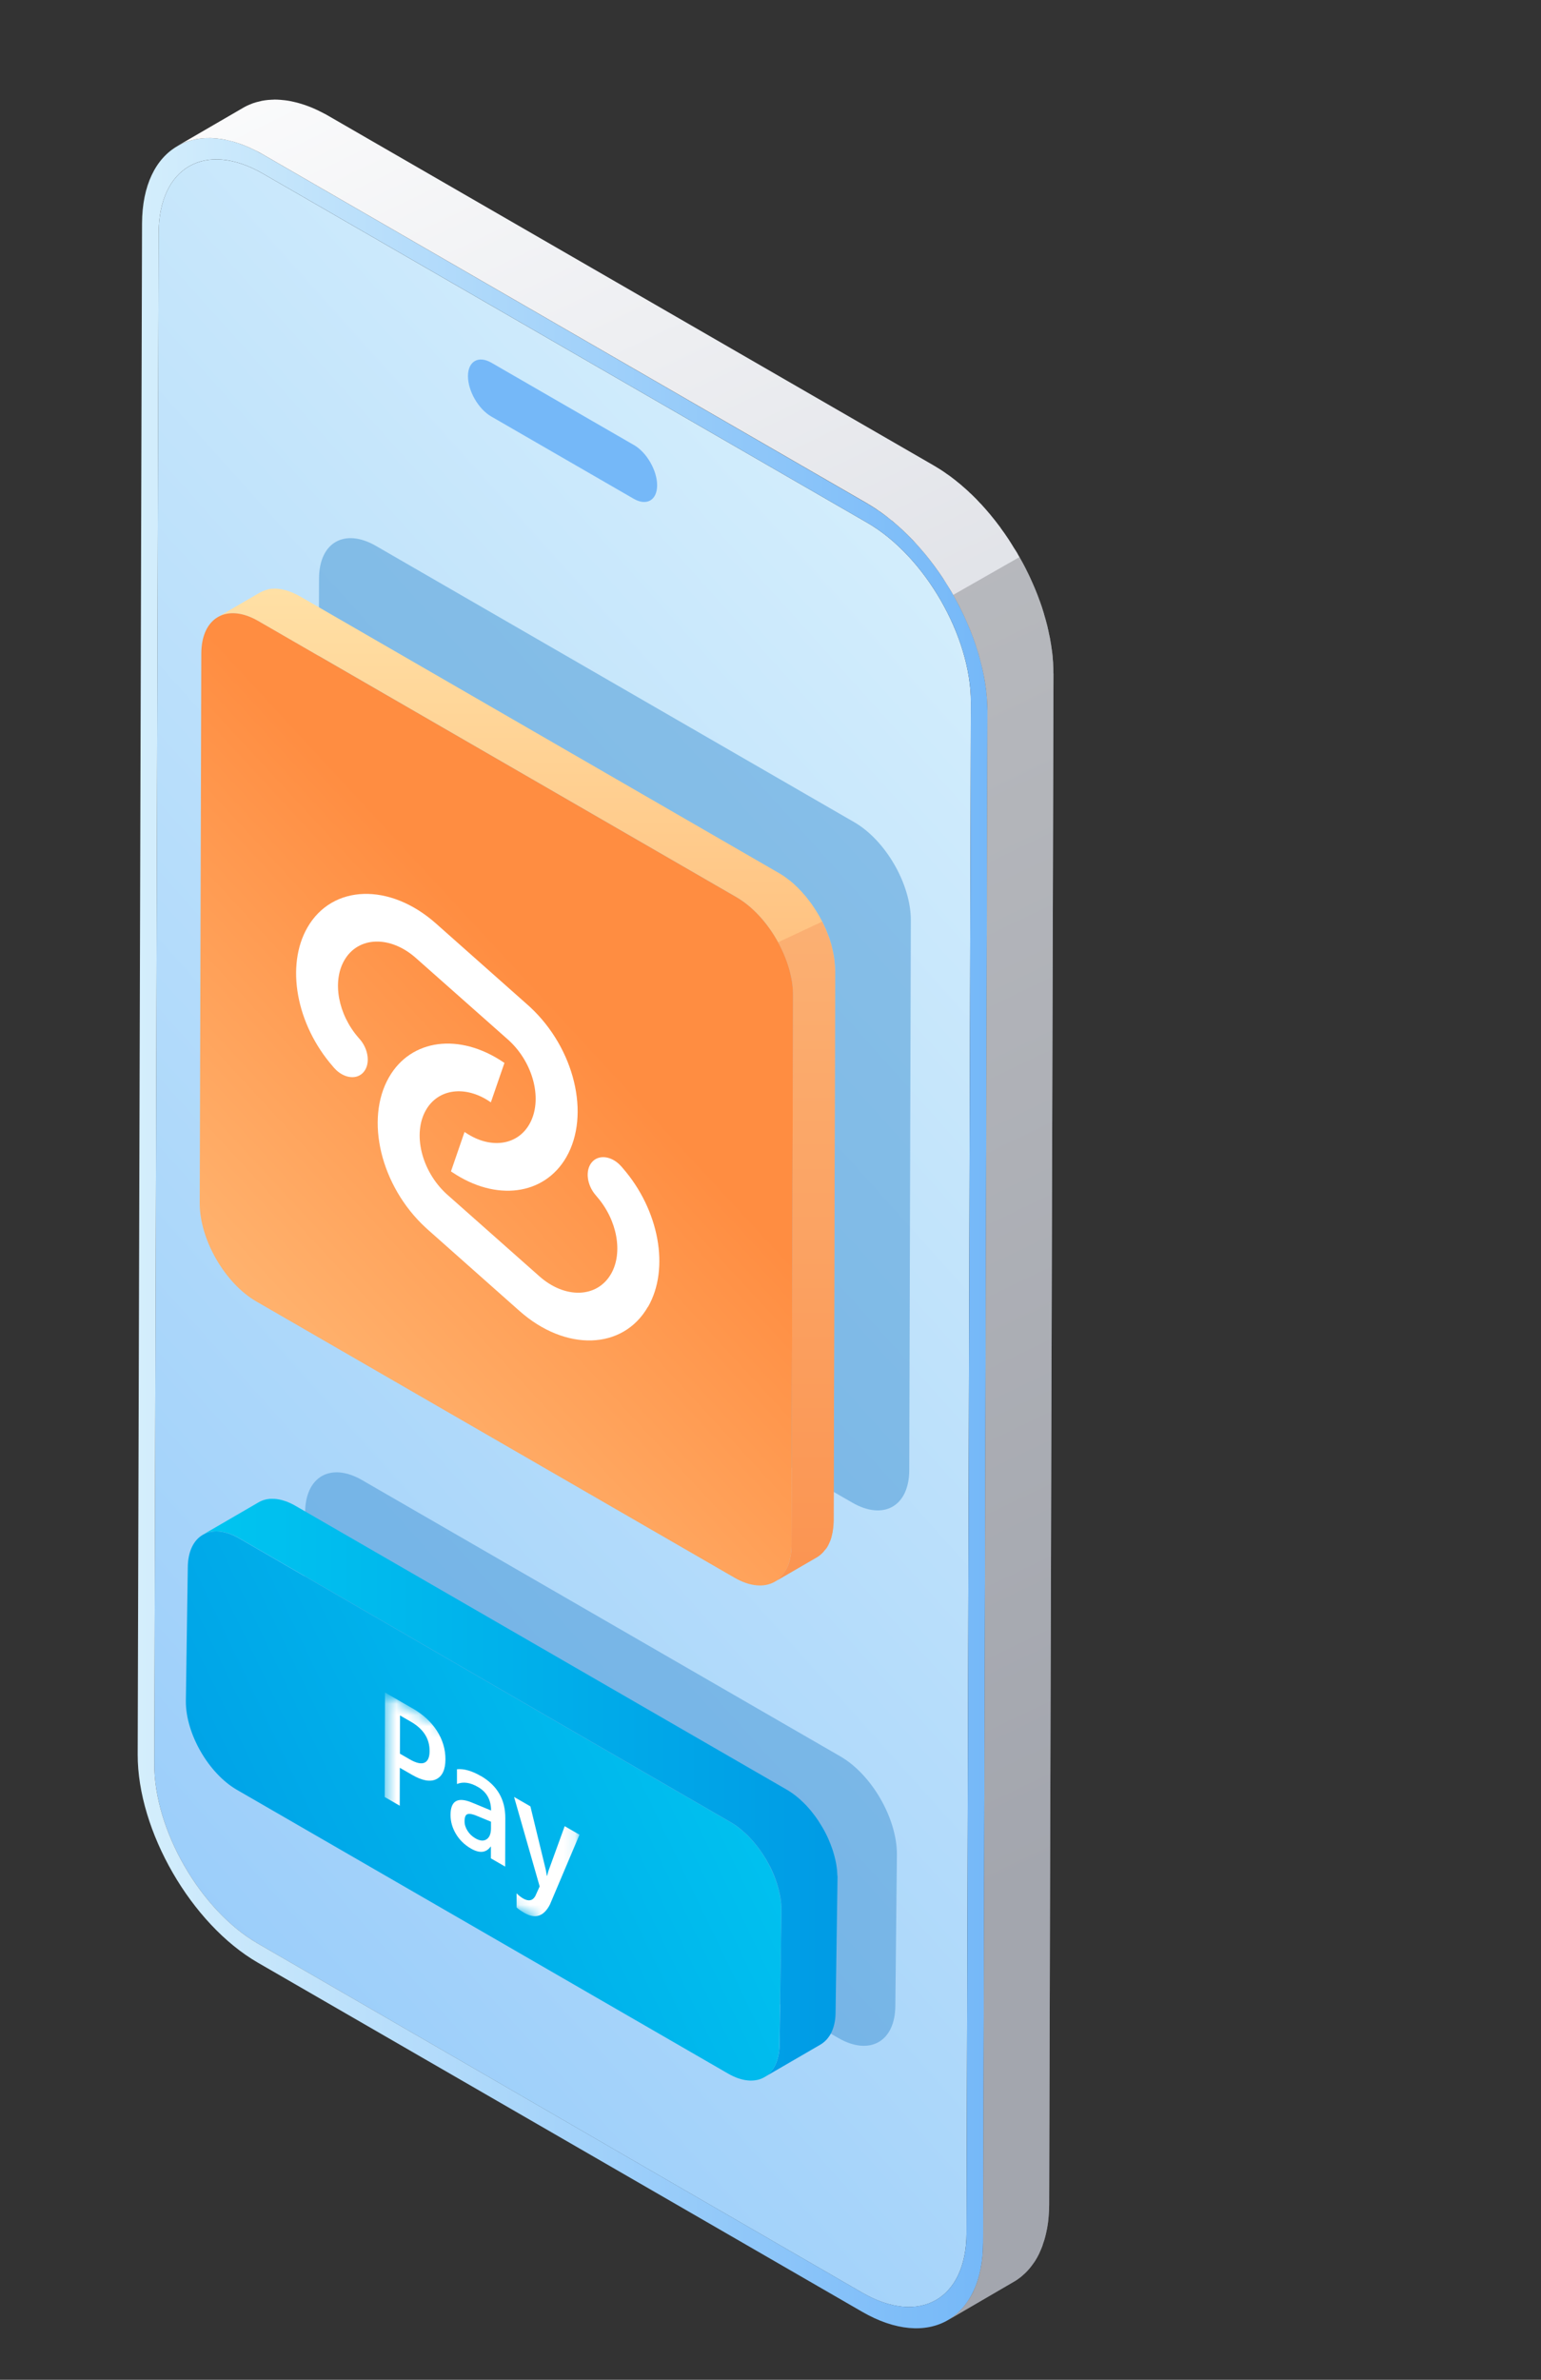 <svg width="138" height="213" viewBox="0 0 138 213" fill="none" xmlns="http://www.w3.org/2000/svg">
<rect x="0" y="0" width="138" height="213" fill="#333333" stroke="none"/>
<g clip-path="url(#clip0_115_16223)">
<path d="M77.665 46.787C82.808 49.755 86.962 56.951 86.945 62.865L86.555 199.874C86.539 205.788 82.355 208.17 77.213 205.203L23.099 173.96C17.953 170.989 13.799 163.792 13.816 157.878L14.206 20.869C14.222 14.956 18.405 12.573 23.552 15.545L77.665 46.787Z" fill="url(#paint0_linear_115_16223)"/>
<path d="M77.67 45.077C83.626 48.514 88.452 56.876 88.431 63.724L88.041 200.733C88.021 207.581 83.165 210.349 77.209 206.912L23.096 175.666C17.136 172.225 12.309 163.867 12.33 157.019L12.72 20.01C12.741 13.163 17.597 10.395 23.556 13.835L77.67 45.077ZM86.556 199.874L86.946 62.865C86.962 56.951 82.808 49.755 77.666 46.787L23.552 15.541C18.406 12.569 14.223 14.951 14.206 20.865L13.816 157.874C13.799 163.788 17.954 170.985 23.1 173.956L77.214 205.198C82.356 208.166 86.539 205.784 86.556 199.87" fill="url(#paint1_linear_115_16223)"/>
<path d="M94.342 60.288L93.956 197.301V197.33C93.947 197.504 93.947 197.678 93.943 197.853C93.935 198.019 93.922 198.189 93.91 198.355C93.91 198.396 93.902 198.438 93.898 198.479C93.898 198.512 93.889 198.55 93.889 198.583C93.881 198.683 93.868 198.778 93.86 198.869C93.831 199.044 93.81 199.218 93.781 199.388C93.769 199.459 93.752 199.521 93.74 199.591C93.732 199.633 93.719 199.674 93.711 199.716C93.698 199.778 93.69 199.849 93.669 199.919C93.628 200.106 93.578 200.289 93.528 200.463C93.516 200.517 93.495 200.563 93.478 200.608C93.466 200.662 93.445 200.712 93.424 200.77C93.395 200.861 93.371 200.953 93.341 201.036C93.279 201.21 93.2 201.38 93.126 201.546C93.113 201.575 93.105 201.6 93.092 201.625C93.092 201.633 93.084 201.637 93.084 201.654C92.96 201.911 92.827 202.156 92.677 202.389C92.669 202.397 92.665 202.401 92.657 202.418C92.636 202.451 92.607 202.48 92.586 202.517C92.453 202.704 92.32 202.895 92.175 203.061C92.121 203.123 92.063 203.185 92.009 203.244C91.876 203.385 91.744 203.518 91.603 203.634C91.549 203.688 91.482 203.737 91.428 203.787C91.225 203.949 91.022 204.094 90.797 204.219L84.892 207.659C85.108 207.535 85.319 207.381 85.514 207.219C85.576 207.178 85.635 207.12 85.689 207.074C85.83 206.95 85.967 206.821 86.095 206.684C86.149 206.622 86.207 206.564 86.261 206.501C86.406 206.327 86.548 206.145 86.672 205.949C86.701 205.916 86.722 205.887 86.743 205.85C86.905 205.605 87.05 205.339 87.183 205.066C87.191 205.036 87.203 205.012 87.212 204.987C87.324 204.733 87.427 204.476 87.519 204.211C87.531 204.157 87.552 204.099 87.569 204.049C87.66 203.762 87.735 203.464 87.801 203.152C87.814 203.102 87.822 203.061 87.83 203.019C87.892 202.7 87.942 202.364 87.975 202.011C87.984 201.978 87.984 201.94 87.988 201.907C88.021 201.53 88.042 201.139 88.042 200.724L88.428 63.72C88.436 63.309 88.415 62.89 88.378 62.466C88.378 62.433 88.37 62.396 88.37 62.363C88.336 61.944 88.287 61.524 88.216 61.097V61.076C88.145 60.649 88.062 60.229 87.963 59.802C87.955 59.761 87.942 59.723 87.934 59.682C87.834 59.271 87.722 58.856 87.606 58.445C87.598 58.416 87.594 58.391 87.577 58.366C87.452 57.934 87.303 57.507 87.149 57.08C87.137 57.05 87.129 57.026 87.116 56.996C86.963 56.577 86.797 56.166 86.614 55.751C86.606 55.731 86.602 55.71 86.585 55.689C86.402 55.262 86.207 54.851 85.996 54.432C85.975 54.398 85.963 54.361 85.942 54.32C85.767 53.983 85.585 53.647 85.398 53.319C85.386 53.299 85.377 53.27 85.357 53.249C85.323 53.178 85.278 53.108 85.236 53.033C85.124 52.838 85.004 52.647 84.888 52.46C84.742 52.224 84.593 51.983 84.439 51.746C84.207 51.398 83.97 51.053 83.717 50.713C83.709 50.701 83.697 50.684 83.688 50.672C83.402 50.286 83.107 49.908 82.808 49.547C82.808 49.547 82.8 49.539 82.796 49.535C82.501 49.178 82.194 48.837 81.887 48.501C81.866 48.472 81.837 48.451 81.817 48.422C81.522 48.115 81.223 47.812 80.916 47.526C80.883 47.493 80.845 47.464 80.812 47.426C80.513 47.148 80.202 46.883 79.895 46.621C79.862 46.592 79.824 46.567 79.783 46.538C79.463 46.273 79.14 46.028 78.812 45.795C78.783 45.783 78.762 45.766 78.741 45.754C78.393 45.501 78.027 45.276 77.666 45.061L23.552 13.831C23.196 13.619 22.83 13.441 22.482 13.279C22.461 13.266 22.44 13.258 22.419 13.246C22.071 13.092 21.727 12.951 21.39 12.839C21.37 12.831 21.34 12.826 21.32 12.818C21 12.706 20.685 12.623 20.369 12.553C20.34 12.544 20.307 12.54 20.278 12.532C19.971 12.461 19.676 12.42 19.382 12.391C19.348 12.391 19.319 12.382 19.282 12.382C19.004 12.353 18.73 12.353 18.456 12.362C18.402 12.37 18.344 12.37 18.29 12.37C18.016 12.391 17.747 12.424 17.485 12.474C17.435 12.482 17.394 12.503 17.344 12.515C17.111 12.565 16.892 12.627 16.672 12.702C16.638 12.714 16.601 12.731 16.568 12.743C16.323 12.843 16.086 12.955 15.862 13.08L21.776 9.647C22 9.515 22.237 9.403 22.482 9.311C22.515 9.299 22.552 9.282 22.581 9.27C22.61 9.261 22.631 9.249 22.652 9.241C22.847 9.17 23.05 9.12 23.254 9.075C23.303 9.066 23.353 9.046 23.399 9.041C23.399 9.033 23.407 9.033 23.407 9.033C23.611 8.992 23.818 8.963 24.038 8.942C24.092 8.934 24.15 8.942 24.204 8.934C24.258 8.925 24.316 8.925 24.37 8.925C24.449 8.917 24.515 8.913 24.594 8.913C24.76 8.913 24.93 8.921 25.096 8.934C25.13 8.934 25.159 8.942 25.196 8.942C25.225 8.942 25.258 8.95 25.296 8.954C25.387 8.963 25.482 8.967 25.582 8.983C25.735 9.004 25.897 9.025 26.059 9.062C26.101 9.071 26.142 9.083 26.192 9.091C26.221 9.1 26.254 9.104 26.283 9.112C26.354 9.124 26.429 9.141 26.499 9.162C26.644 9.195 26.794 9.241 26.947 9.286C27.039 9.315 27.134 9.34 27.234 9.378C27.255 9.386 27.275 9.39 27.304 9.398C27.325 9.407 27.354 9.411 27.383 9.427C27.524 9.477 27.669 9.531 27.815 9.589C27.956 9.643 28.101 9.71 28.242 9.772L28.325 9.813C28.346 9.822 28.375 9.834 28.396 9.842C28.495 9.892 28.582 9.934 28.682 9.984C28.827 10.054 28.977 10.129 29.122 10.208C29.234 10.27 29.354 10.332 29.466 10.403L83.584 41.641C83.618 41.662 83.655 41.682 83.688 41.703C83.842 41.794 83.987 41.886 84.145 41.981C84.298 42.081 84.452 42.176 84.597 42.28C84.618 42.292 84.639 42.309 84.659 42.322C84.68 42.334 84.701 42.351 84.722 42.371C84.842 42.45 84.954 42.525 85.066 42.608C85.228 42.728 85.382 42.844 85.543 42.973C85.597 43.015 85.647 43.064 85.705 43.106C85.738 43.135 85.776 43.16 85.817 43.197C85.888 43.251 85.958 43.309 86.021 43.363C86.182 43.496 86.34 43.637 86.502 43.782C86.581 43.853 86.656 43.923 86.734 43.994L86.838 44.098C86.888 44.139 86.93 44.181 86.979 44.222C87.133 44.368 87.278 44.517 87.432 44.67C87.535 44.774 87.635 44.886 87.73 44.99L87.872 45.131C88.013 45.285 88.15 45.447 88.291 45.6C88.432 45.762 88.569 45.92 88.71 46.09L88.718 46.098C88.718 46.098 88.731 46.111 88.731 46.119C88.863 46.281 88.996 46.438 89.121 46.6C89.287 46.812 89.44 47.02 89.602 47.231V47.239C89.602 47.239 89.623 47.273 89.635 47.289C89.859 47.588 90.075 47.899 90.279 48.206C90.308 48.248 90.328 48.289 90.358 48.327C90.511 48.559 90.652 48.796 90.797 49.032C90.897 49.186 91.001 49.339 91.092 49.493C91.113 49.535 91.134 49.572 91.154 49.613C91.204 49.696 91.254 49.788 91.3 49.871C91.308 49.879 91.308 49.883 91.312 49.891C91.416 50.078 91.524 50.261 91.619 50.443C91.702 50.597 91.781 50.742 91.856 50.896C91.868 50.929 91.889 50.975 91.91 51.008C91.922 51.037 91.939 51.062 91.951 51.091C92.051 51.278 92.138 51.477 92.229 51.663C92.308 51.838 92.391 52.012 92.466 52.187C92.474 52.207 92.487 52.236 92.495 52.257C92.507 52.278 92.516 52.298 92.524 52.319C92.578 52.444 92.636 52.572 92.69 52.705C92.76 52.88 92.831 53.054 92.901 53.228C92.943 53.34 92.984 53.452 93.026 53.564C93.034 53.593 93.047 53.618 93.055 53.647C93.067 53.681 93.084 53.718 93.097 53.751C93.167 53.938 93.229 54.12 93.292 54.303C93.354 54.49 93.412 54.672 93.466 54.863C93.474 54.892 93.478 54.913 93.487 54.934C93.495 54.963 93.499 54.984 93.507 55.013C93.549 55.154 93.591 55.299 93.632 55.44C93.686 55.627 93.736 55.818 93.785 56.013C93.806 56.092 93.819 56.175 93.84 56.258C93.848 56.291 93.852 56.337 93.868 56.37C93.881 56.44 93.898 56.511 93.91 56.581C93.951 56.768 93.993 56.951 94.03 57.142L94.113 57.644C94.113 57.644 94.122 57.656 94.122 57.665V57.685C94.151 57.868 94.176 58.051 94.201 58.229C94.23 58.403 94.242 58.578 94.263 58.752C94.271 58.814 94.271 58.872 94.275 58.935C94.275 58.968 94.284 59.005 94.284 59.038C94.292 59.117 94.296 59.2 94.304 59.275L94.325 59.798C94.333 59.96 94.333 60.117 94.333 60.279L94.342 60.288Z" fill="url(#paint2_linear_115_16223)"/>
<path opacity="0.5" d="M94.341 60.288L93.956 197.301V197.33C93.947 197.504 93.947 197.678 93.943 197.852C93.935 198.018 93.922 198.189 93.91 198.355C93.91 198.396 93.902 198.438 93.897 198.479C93.897 198.512 93.889 198.55 93.889 198.583C93.881 198.682 93.868 198.778 93.86 198.869C93.831 199.044 93.81 199.218 93.781 199.388C93.769 199.459 93.752 199.521 93.74 199.591C93.731 199.633 93.719 199.674 93.711 199.716C93.698 199.778 93.69 199.849 93.669 199.919C93.628 200.106 93.578 200.289 93.528 200.463C93.516 200.517 93.495 200.563 93.478 200.608C93.466 200.662 93.445 200.712 93.424 200.77C93.395 200.861 93.37 200.953 93.341 201.036C93.279 201.21 93.2 201.38 93.126 201.546C93.113 201.575 93.105 201.6 93.092 201.625C93.092 201.633 93.084 201.637 93.084 201.654C92.96 201.911 92.827 202.156 92.677 202.389C92.669 202.397 92.665 202.401 92.656 202.418C92.636 202.451 92.607 202.48 92.586 202.517C92.453 202.704 92.32 202.895 92.175 203.061C92.121 203.123 92.063 203.185 92.009 203.244C91.876 203.385 91.743 203.517 91.602 203.634C91.548 203.688 91.482 203.737 91.428 203.787C91.225 203.949 91.021 204.094 90.797 204.219L84.892 207.659C85.107 207.535 85.319 207.381 85.514 207.219C85.576 207.178 85.635 207.12 85.688 207.074C85.829 206.95 85.966 206.821 86.095 206.684C86.149 206.622 86.207 206.564 86.261 206.501C86.406 206.327 86.547 206.144 86.672 205.949C86.701 205.916 86.722 205.887 86.743 205.85C86.904 205.605 87.05 205.339 87.183 205.065C87.191 205.036 87.203 205.011 87.212 204.987C87.324 204.733 87.427 204.476 87.519 204.21C87.531 204.157 87.552 204.098 87.568 204.049C87.66 203.762 87.734 203.463 87.801 203.152C87.813 203.102 87.822 203.061 87.83 203.019C87.892 202.7 87.942 202.364 87.975 202.011C87.984 201.978 87.984 201.94 87.988 201.907C88.021 201.53 88.042 201.139 88.042 200.724L88.427 63.72C88.436 63.309 88.415 62.89 88.378 62.466C88.378 62.433 88.369 62.396 88.369 62.363C88.336 61.943 88.286 61.524 88.216 61.097V61.076C88.145 60.648 88.062 60.229 87.963 59.802C87.954 59.76 87.942 59.723 87.934 59.682C87.834 59.271 87.722 58.856 87.606 58.445C87.597 58.416 87.593 58.391 87.577 58.366C87.452 57.934 87.303 57.507 87.149 57.079C87.137 57.05 87.129 57.026 87.116 56.996C86.963 56.577 86.796 56.166 86.614 55.751C86.606 55.731 86.602 55.71 86.585 55.689C86.402 55.262 86.207 54.851 85.996 54.432C85.975 54.398 85.962 54.361 85.942 54.32C85.767 53.983 85.585 53.647 85.398 53.319C85.385 53.299 85.377 53.27 85.356 53.249L91.299 49.858C91.299 49.858 91.308 49.871 91.312 49.879C91.416 50.066 91.523 50.248 91.619 50.431C91.702 50.584 91.781 50.73 91.856 50.883C91.868 50.916 91.889 50.962 91.909 50.995C91.922 51.024 91.939 51.049 91.951 51.078C92.051 51.265 92.138 51.464 92.229 51.651C92.308 51.825 92.391 52 92.466 52.174C92.474 52.195 92.486 52.224 92.495 52.245C92.507 52.265 92.515 52.286 92.524 52.307C92.578 52.431 92.636 52.56 92.69 52.693C92.76 52.867 92.831 53.041 92.901 53.216C92.943 53.328 92.984 53.44 93.026 53.552C93.034 53.581 93.047 53.606 93.055 53.635C93.067 53.668 93.084 53.705 93.096 53.739C93.167 53.925 93.229 54.108 93.291 54.291C93.354 54.477 93.412 54.66 93.466 54.851C93.474 54.88 93.478 54.901 93.487 54.921C93.495 54.95 93.499 54.971 93.507 55C93.549 55.141 93.59 55.286 93.632 55.428C93.686 55.614 93.736 55.805 93.785 56C93.806 56.079 93.819 56.162 93.839 56.245C93.848 56.278 93.852 56.324 93.868 56.357C93.881 56.428 93.897 56.498 93.91 56.569C93.951 56.756 93.993 56.938 94.03 57.129L94.113 57.631C94.113 57.631 94.121 57.644 94.121 57.652V57.673C94.151 57.855 94.175 58.038 94.2 58.217C94.229 58.391 94.242 58.565 94.263 58.739C94.271 58.802 94.271 58.86 94.275 58.922C94.275 58.955 94.283 58.993 94.283 59.026C94.292 59.105 94.296 59.188 94.304 59.262L94.325 59.785C94.333 59.947 94.333 60.105 94.333 60.267L94.341 60.288Z" fill="#8C8F93"/>
<path d="M56.761 39.827L44.007 32.465C42.849 31.797 41.911 32.332 41.907 33.66C41.907 34.992 42.837 36.611 43.995 37.279L56.748 44.642C57.906 45.31 58.844 44.774 58.848 43.438C58.848 42.11 57.919 40.491 56.761 39.823" fill="url(#paint3_linear_115_16223)"/>
<g opacity="0.5">
<path d="M76.496 73.587C79.31 75.209 81.576 79.144 81.567 82.368L81.426 131.581C81.418 134.806 79.135 136.113 76.322 134.49L33.492 109.764C30.686 108.145 28.42 104.211 28.429 100.986L28.57 51.773C28.578 48.549 30.861 47.242 33.666 48.86L76.496 73.587Z" fill="#4294D4"/>
</g>
<g opacity="0.5">
<path d="M75.25 157.198C78.064 158.82 80.329 162.755 80.321 165.979L80.18 179.501C80.172 182.725 77.889 184.033 75.075 182.41L32.246 157.683C29.44 156.065 27.174 152.13 27.183 148.906L27.324 135.385C27.332 132.16 29.615 130.853 32.42 132.471L75.25 157.198Z" fill="#4294D4"/>
</g>
<path d="M74.793 86.9L74.656 136.113V136.125C74.656 136.212 74.644 136.295 74.644 136.37C74.644 136.457 74.631 136.532 74.631 136.615C74.619 136.702 74.61 136.777 74.598 136.86C74.585 136.935 74.577 137.022 74.565 137.096C74.552 137.138 74.552 137.171 74.544 137.204C74.544 137.217 74.531 137.225 74.531 137.238C74.531 137.279 74.519 137.312 74.511 137.354C74.49 137.441 74.469 137.524 74.448 137.611C74.415 137.706 74.394 137.794 74.361 137.877C74.32 137.964 74.287 138.047 74.245 138.134V138.155L74.233 138.167C74.179 138.296 74.117 138.404 74.042 138.52C73.988 138.607 73.925 138.669 73.859 138.744C73.818 138.798 73.772 138.86 73.722 138.914C73.552 139.097 73.369 139.254 73.166 139.375L69.389 141.566C69.605 141.45 69.784 141.288 69.946 141.105C69.999 141.052 70.041 140.989 70.095 140.935C70.232 140.753 70.373 140.562 70.469 140.338C70.481 140.338 70.481 140.325 70.481 140.325C70.61 140.06 70.705 139.757 70.771 139.429V139.396C70.846 139.064 70.879 138.703 70.879 138.304L71.016 89.092C71.016 88.685 70.983 88.27 70.921 87.851C70.859 87.436 70.751 87.017 70.63 86.589L70.618 86.577C70.489 86.162 70.34 85.743 70.157 85.327V85.315C70.008 84.983 69.846 84.651 69.663 84.344C69.63 84.269 69.601 84.207 69.555 84.128C69.543 84.107 69.535 84.095 69.522 84.074C69.298 83.688 69.053 83.302 68.784 82.949V82.937C68.518 82.572 68.227 82.231 67.929 81.912C67.916 81.912 67.916 81.899 67.908 81.899C67.617 81.58 67.298 81.289 66.978 81.024L66.957 81.003C66.625 80.737 66.293 80.501 65.941 80.297L23.119 55.575C22.949 55.48 22.779 55.392 22.617 55.318C22.605 55.305 22.596 55.305 22.584 55.297C22.422 55.222 22.265 55.16 22.103 55.106C22.09 55.106 22.082 55.106 22.069 55.094C21.92 55.052 21.771 55.007 21.621 54.977C21.609 54.965 21.588 54.965 21.58 54.965C21.443 54.932 21.302 54.911 21.165 54.903C21.144 54.903 21.131 54.89 21.111 54.89C20.982 54.878 20.853 54.878 20.725 54.89H20.65C20.521 54.903 20.393 54.911 20.264 54.932C20.243 54.944 20.223 54.953 20.202 54.953C20.094 54.973 19.998 55.007 19.903 55.04C19.766 55.094 19.637 55.148 19.509 55.222L23.285 53.031C23.414 52.969 23.543 52.902 23.671 52.861C23.671 52.861 23.678 52.857 23.692 52.848C23.788 52.815 23.883 52.786 23.983 52.761C24.003 52.761 24.024 52.749 24.045 52.749V52.736C24.14 52.724 24.236 52.703 24.344 52.695H24.506C24.539 52.695 24.568 52.682 24.601 52.682C24.688 52.682 24.763 52.695 24.846 52.695H24.887C24.887 52.695 24.921 52.707 24.929 52.707C24.97 52.707 25.024 52.72 25.066 52.72C25.14 52.732 25.215 52.74 25.29 52.761C25.311 52.761 25.331 52.774 25.352 52.774C25.365 52.774 25.373 52.786 25.394 52.786C25.427 52.799 25.456 52.799 25.489 52.807C25.551 52.828 25.626 52.84 25.705 52.861C25.747 52.882 25.792 52.894 25.834 52.915H25.867C25.867 52.915 25.888 52.927 25.908 52.935C25.971 52.956 26.037 52.977 26.112 53.01C26.174 53.031 26.24 53.064 26.315 53.097C26.328 53.097 26.336 53.11 26.348 53.118C26.361 53.118 26.369 53.118 26.381 53.131C26.435 53.151 26.477 53.172 26.518 53.193C26.581 53.226 26.655 53.255 26.722 53.301C26.776 53.334 26.83 53.355 26.884 53.388L69.721 78.123C69.721 78.123 69.755 78.144 69.763 78.144C69.838 78.185 69.912 78.239 69.979 78.281C70.053 78.322 70.128 78.376 70.203 78.417C70.265 78.471 70.34 78.525 70.419 78.579C70.493 78.633 70.568 78.687 70.643 78.749C70.676 78.77 70.705 78.791 70.73 78.812C70.742 78.824 70.751 78.832 70.763 78.832C70.796 78.866 70.838 78.895 70.871 78.928C70.946 78.99 71.02 79.057 71.095 79.119C71.17 79.194 71.245 79.256 71.319 79.335C71.394 79.397 71.469 79.472 71.535 79.55L71.705 79.721C71.718 79.741 71.738 79.754 71.747 79.762C71.809 79.837 71.875 79.912 71.938 79.986C72.012 80.061 72.075 80.136 72.141 80.21C72.203 80.297 72.27 80.372 72.332 80.455C72.407 80.551 72.481 80.646 72.556 80.746V80.758H72.568C72.676 80.907 72.784 81.057 72.88 81.206C73.008 81.41 73.137 81.601 73.266 81.816C73.278 81.837 73.286 81.858 73.299 81.879C73.311 81.899 73.32 81.92 73.332 81.933C73.394 82.04 73.461 82.148 73.515 82.265C73.556 82.339 73.589 82.414 73.631 82.489C73.652 82.51 73.664 82.543 73.672 82.563C73.714 82.651 73.76 82.746 73.801 82.829C73.834 82.916 73.876 82.991 73.909 83.074C73.921 83.086 73.921 83.107 73.93 83.115C73.93 83.115 73.93 83.128 73.942 83.128C73.963 83.19 73.996 83.257 74.017 83.319C74.05 83.394 74.079 83.481 74.112 83.564C74.145 83.651 74.175 83.725 74.208 83.808C74.241 83.896 74.27 83.979 74.303 84.066C74.324 84.161 74.357 84.248 74.378 84.331C74.39 84.344 74.39 84.365 74.399 84.373V84.394C74.419 84.456 74.44 84.531 74.461 84.597C74.482 84.684 74.502 84.78 74.523 84.863C74.544 84.958 74.565 85.045 74.585 85.128C74.606 85.224 74.627 85.311 74.639 85.394C74.66 85.481 74.673 85.556 74.681 85.639V85.651C74.702 85.738 74.714 85.821 74.722 85.909C74.735 85.996 74.743 86.079 74.743 86.153C74.756 86.24 74.764 86.323 74.764 86.398C74.776 86.485 74.776 86.568 74.776 86.643C74.789 86.73 74.789 86.805 74.789 86.88L74.793 86.9Z" fill="url(#paint4_linear_115_16223)"/>
<path d="M65.95 80.306C68.763 81.928 71.029 85.863 71.021 89.087L70.88 138.3C70.872 141.525 68.589 142.832 65.775 141.209L22.95 116.483C20.144 114.864 17.878 110.93 17.887 107.705L18.028 58.492C18.036 55.268 20.319 53.961 23.124 55.579L65.954 80.306H65.95Z" fill="url(#paint5_linear_115_16223)"/>
<path opacity="0.5" d="M74.793 86.9L74.656 136.113V136.125C74.656 136.212 74.644 136.295 74.644 136.37C74.644 136.457 74.631 136.532 74.631 136.615C74.619 136.702 74.611 136.777 74.598 136.86C74.586 136.934 74.577 137.021 74.565 137.096C74.552 137.138 74.552 137.171 74.544 137.204C74.544 137.217 74.532 137.225 74.532 137.237C74.532 137.279 74.519 137.312 74.511 137.354C74.49 137.441 74.469 137.524 74.449 137.611C74.415 137.706 74.395 137.793 74.362 137.876C74.32 137.964 74.287 138.047 74.245 138.134V138.154L74.233 138.167C74.179 138.296 74.117 138.403 74.042 138.52C73.988 138.607 73.926 138.669 73.859 138.744C73.818 138.798 73.772 138.86 73.722 138.914C73.552 139.097 73.37 139.254 73.166 139.375L69.39 141.566C69.606 141.45 69.784 141.288 69.946 141.105C70 141.051 70.041 140.989 70.095 140.935C70.232 140.752 70.373 140.562 70.469 140.337C70.481 140.337 70.481 140.325 70.481 140.325C70.61 140.059 70.705 139.756 70.772 139.429V139.395C70.846 139.063 70.88 138.702 70.88 138.304L71.016 89.091C71.016 88.685 70.983 88.27 70.921 87.85C70.859 87.436 70.751 87.016 70.63 86.589L70.618 86.576C70.489 86.161 70.34 85.742 70.157 85.327V85.315C70.008 84.983 69.846 84.651 69.664 84.344L73.619 82.493C73.639 82.513 73.652 82.547 73.66 82.567C73.702 82.654 73.747 82.75 73.789 82.833C73.822 82.92 73.864 82.995 73.897 83.078C73.909 83.09 73.909 83.111 73.918 83.119C73.918 83.119 73.918 83.132 73.93 83.132C73.951 83.194 73.984 83.26 74.005 83.323C74.038 83.397 74.067 83.485 74.1 83.568C74.133 83.655 74.162 83.729 74.195 83.812C74.229 83.9 74.258 83.983 74.291 84.07C74.312 84.165 74.345 84.252 74.366 84.335C74.378 84.348 74.378 84.368 74.386 84.377V84.398C74.407 84.46 74.428 84.535 74.449 84.601C74.469 84.688 74.49 84.784 74.511 84.867C74.532 84.962 74.552 85.049 74.573 85.132C74.594 85.228 74.615 85.315 74.627 85.398C74.648 85.485 74.66 85.56 74.669 85.643V85.655C74.689 85.742 74.702 85.825 74.71 85.912C74.723 85.999 74.731 86.083 74.731 86.157C74.743 86.244 74.752 86.327 74.752 86.402C74.764 86.489 74.764 86.572 74.764 86.647C74.776 86.734 74.776 86.809 74.776 86.883L74.793 86.9Z" fill="#F89C63"/>
<path d="M32.204 92.993C33.026 93.927 33.176 95.267 32.541 95.977C31.964 96.628 30.926 96.529 30.121 95.786C30.046 95.715 29.976 95.641 29.905 95.562L29.814 95.454C26.527 91.694 25.564 86.431 27.531 83.012C29.756 79.148 34.906 78.986 39.04 82.655L47.257 89.942C47.328 90.005 47.398 90.071 47.469 90.133C51.444 93.819 52.897 99.774 50.714 103.571C48.743 106.991 44.418 107.56 40.496 104.916L40.384 104.846L41.6 101.314L41.708 101.384C43.895 102.853 46.307 102.538 47.402 100.629C48.622 98.512 47.809 95.192 45.589 93.134C45.551 93.101 45.514 93.063 45.472 93.03L37.251 85.751C34.948 83.705 32.076 83.796 30.835 85.95C29.735 87.851 30.275 90.785 32.105 92.881L32.192 92.984L32.204 92.993Z" fill="white"/>
<path d="M58.019 116.968C55.795 120.832 50.644 120.994 46.511 117.325L38.294 110.037C38.223 109.975 38.152 109.913 38.086 109.846C34.11 106.161 32.653 100.206 34.841 96.408C36.808 92.989 41.132 92.416 45.066 95.064L45.174 95.134L43.958 98.662L43.85 98.591C41.655 97.122 39.248 97.442 38.148 99.347C36.928 101.463 37.742 104.783 39.958 106.838C39.995 106.875 40.036 106.908 40.078 106.946L48.295 114.225C50.599 116.271 53.466 116.18 54.716 114.026C55.815 112.125 55.276 109.191 53.446 107.095L53.358 106.987C52.537 106.053 52.387 104.713 53.022 104.003C53.599 103.352 54.641 103.451 55.442 104.194C55.517 104.265 55.587 104.339 55.658 104.418L55.749 104.526C59.036 108.286 59.999 113.548 58.032 116.968H58.019Z" fill="white"/>
<path d="M74.99 167.893C74.99 167.818 74.986 167.743 74.977 167.668C74.977 167.635 74.973 167.602 74.969 167.569C74.969 167.552 74.969 167.54 74.969 167.523C74.969 167.498 74.969 167.469 74.965 167.444C74.957 167.37 74.948 167.295 74.94 167.22C74.932 167.146 74.919 167.067 74.907 166.988C74.907 166.988 74.907 166.984 74.907 166.98C74.907 166.98 74.907 166.975 74.907 166.971C74.894 166.901 74.882 166.826 74.87 166.755C74.853 166.677 74.836 166.598 74.82 166.515C74.816 166.486 74.807 166.457 74.799 166.432C74.799 166.415 74.791 166.399 74.787 166.382C74.778 166.345 74.77 166.311 74.762 166.274C74.741 166.191 74.72 166.112 74.699 166.029C74.683 165.971 74.666 165.909 74.645 165.851C74.645 165.838 74.641 165.83 74.637 165.817C74.637 165.805 74.629 165.797 74.629 165.784C74.604 165.705 74.579 165.627 74.554 165.548C74.529 165.469 74.5 165.39 74.471 165.315C74.467 165.303 74.459 165.286 74.454 165.274C74.45 165.261 74.446 165.249 74.442 165.241C74.425 165.191 74.405 165.141 74.388 165.091C74.359 165.017 74.33 164.942 74.297 164.867C74.276 164.813 74.251 164.759 74.23 164.709C74.23 164.701 74.222 164.689 74.218 164.68C74.214 164.668 74.21 164.66 74.206 164.647C74.172 164.572 74.139 164.498 74.106 164.423C74.069 164.344 74.027 164.261 73.99 164.182C73.986 164.17 73.977 164.157 73.973 164.145C73.965 164.128 73.957 164.116 73.948 164.099C73.915 164.033 73.882 163.971 73.849 163.904C73.807 163.825 73.761 163.747 73.716 163.672C73.691 163.63 73.67 163.589 73.649 163.552C73.641 163.535 73.633 163.518 73.62 163.502C73.579 163.435 73.537 163.369 73.496 163.303C73.434 163.203 73.371 163.103 73.309 163.004C73.297 162.987 73.288 162.97 73.28 162.954C73.193 162.821 73.102 162.692 73.006 162.564C73.002 162.555 72.998 162.551 72.99 162.543C72.923 162.452 72.857 162.365 72.786 162.277C72.732 162.207 72.674 162.14 72.62 162.07C72.62 162.07 72.616 162.066 72.612 162.062C72.612 162.062 72.612 162.062 72.612 162.057C72.554 161.987 72.496 161.916 72.433 161.85C72.375 161.784 72.317 161.717 72.255 161.651C72.247 161.642 72.234 161.63 72.226 161.622C72.218 161.609 72.205 161.601 72.197 161.588C72.155 161.543 72.11 161.497 72.068 161.456C72.006 161.389 71.939 161.327 71.873 161.265C71.852 161.244 71.832 161.227 71.815 161.211C71.798 161.198 71.786 161.182 71.769 161.169C71.736 161.14 71.707 161.107 71.674 161.078C71.608 161.016 71.537 160.958 71.471 160.9C71.442 160.875 71.412 160.85 71.379 160.825C71.363 160.812 71.35 160.8 71.334 160.788C71.309 160.771 71.288 160.75 71.267 160.734C71.201 160.68 71.134 160.63 71.064 160.58C71.014 160.543 70.968 160.509 70.919 160.476C70.91 160.468 70.902 160.464 70.889 160.456C70.881 160.451 70.873 160.443 70.865 160.439C70.798 160.393 70.736 160.352 70.67 160.31C70.603 160.269 70.541 160.231 70.475 160.19C70.458 160.182 70.445 160.173 70.429 160.165L26.454 134.774C26.404 134.745 26.358 134.72 26.309 134.691C26.246 134.658 26.184 134.625 26.122 134.596C26.08 134.575 26.043 134.559 26.002 134.538C25.993 134.534 25.981 134.53 25.972 134.525C25.96 134.521 25.948 134.513 25.935 134.509C25.873 134.48 25.811 134.455 25.753 134.43C25.69 134.405 25.628 134.38 25.566 134.359C25.553 134.359 25.545 134.351 25.532 134.351C25.524 134.351 25.512 134.347 25.503 134.343C25.462 134.33 25.421 134.314 25.379 134.301C25.317 134.281 25.25 134.264 25.188 134.247C25.159 134.239 25.126 134.235 25.097 134.227C25.084 134.227 25.072 134.222 25.055 134.218C25.035 134.218 25.018 134.21 24.997 134.206C24.931 134.193 24.864 134.181 24.798 134.173C24.756 134.168 24.715 134.164 24.678 134.16C24.665 134.16 24.648 134.16 24.636 134.156C24.624 134.156 24.611 134.156 24.595 134.156C24.52 134.152 24.449 134.148 24.379 134.148C24.346 134.148 24.317 134.148 24.288 134.152C24.263 134.152 24.242 134.152 24.217 134.152C24.192 134.152 24.167 134.152 24.142 134.152C24.051 134.16 23.964 134.173 23.877 134.189C23.877 134.189 23.877 134.189 23.872 134.189C23.852 134.189 23.835 134.202 23.814 134.206C23.727 134.227 23.64 134.247 23.557 134.276C23.549 134.276 23.545 134.285 23.536 134.285C23.412 134.33 23.296 134.384 23.183 134.447L18.166 137.36C18.278 137.294 18.394 137.244 18.519 137.198C18.61 137.165 18.701 137.14 18.797 137.119C18.818 137.115 18.834 137.107 18.855 137.103C18.967 137.082 19.079 137.065 19.199 137.061C19.224 137.061 19.245 137.061 19.27 137.061C19.382 137.057 19.498 137.061 19.619 137.069C19.631 137.069 19.648 137.069 19.66 137.074C19.785 137.086 19.913 137.103 20.042 137.132C20.054 137.132 20.067 137.136 20.079 137.14C20.212 137.169 20.345 137.206 20.482 137.252C20.49 137.252 20.498 137.256 20.511 137.26C20.652 137.31 20.801 137.368 20.947 137.435C20.955 137.439 20.967 137.443 20.976 137.447C21.125 137.518 21.279 137.596 21.432 137.684L65.407 163.074C65.561 163.166 65.714 163.261 65.868 163.365C65.876 163.373 65.884 163.377 65.897 163.386C66.038 163.485 66.175 163.589 66.312 163.701C66.329 163.713 66.341 163.726 66.358 163.738C66.49 163.846 66.619 163.962 66.748 164.079C66.764 164.091 66.777 164.108 66.793 164.12C66.922 164.24 67.051 164.369 67.175 164.502C67.183 164.514 67.196 164.523 67.204 164.535C67.337 164.676 67.466 164.821 67.59 164.975C67.59 164.975 67.594 164.979 67.598 164.983C67.727 165.137 67.852 165.295 67.972 165.461C67.976 165.469 67.98 165.473 67.989 165.481C68.092 165.627 68.196 165.772 68.296 165.921C68.362 166.021 68.42 166.12 68.482 166.22C68.532 166.303 68.586 166.382 68.636 166.465C68.661 166.506 68.682 166.548 68.702 166.585C68.781 166.726 68.86 166.867 68.935 167.013C68.943 167.029 68.951 167.042 68.96 167.058C69.047 167.233 69.134 167.411 69.209 167.59C69.209 167.598 69.217 167.61 69.221 167.619C69.296 167.793 69.371 167.971 69.433 168.15C69.437 168.162 69.441 168.175 69.445 168.183C69.512 168.366 69.574 168.548 69.628 168.731C69.628 168.743 69.632 168.752 69.636 168.764C69.69 168.938 69.736 169.117 69.777 169.291C69.777 169.308 69.786 169.324 69.79 169.341C69.831 169.524 69.869 169.702 69.898 169.88C69.898 169.88 69.898 169.885 69.898 169.889C69.927 170.071 69.947 170.25 69.964 170.428C69.964 170.445 69.964 170.457 69.964 170.474C69.977 170.652 69.985 170.831 69.985 171.005L69.811 182.953C69.811 183.128 69.802 183.294 69.786 183.46C69.786 183.476 69.786 183.489 69.781 183.501C69.765 183.651 69.744 183.792 69.719 183.929C69.719 183.945 69.711 183.966 69.707 183.983C69.678 184.116 69.644 184.244 69.607 184.365C69.599 184.385 69.591 184.41 69.586 184.431C69.549 184.543 69.507 184.655 69.458 184.759C69.454 184.771 69.449 184.784 69.441 184.796C69.387 184.916 69.325 185.024 69.258 185.132C69.25 185.145 69.238 185.157 69.23 185.17C69.171 185.253 69.113 185.332 69.051 185.406C69.03 185.431 69.005 185.456 68.98 185.485C68.927 185.543 68.868 185.601 68.806 185.651C68.781 185.672 68.756 185.697 68.731 185.717C68.648 185.784 68.557 185.846 68.466 185.904L73.483 182.991C73.575 182.937 73.666 182.875 73.749 182.804C73.774 182.783 73.799 182.763 73.824 182.742C73.882 182.688 73.94 182.634 73.998 182.576C74.023 182.551 74.044 182.526 74.069 182.497C74.131 182.422 74.193 182.343 74.247 182.26C74.255 182.248 74.268 182.235 74.276 182.223C74.276 182.223 74.28 182.219 74.284 182.215C74.347 182.115 74.405 182.011 74.459 181.899C74.459 181.899 74.459 181.891 74.463 181.887C74.467 181.874 74.471 181.862 74.479 181.85C74.513 181.779 74.542 181.708 74.571 181.638C74.583 181.601 74.596 181.563 74.608 181.526C74.616 181.505 74.625 181.48 74.629 181.459C74.637 181.439 74.641 181.422 74.65 181.401C74.67 181.327 74.691 181.248 74.712 181.165C74.72 181.136 74.724 181.107 74.728 181.078C74.728 181.061 74.737 181.04 74.741 181.024C74.745 180.995 74.753 180.97 74.757 180.941C74.77 180.87 74.782 180.795 74.791 180.721C74.795 180.679 74.799 180.638 74.803 180.596C74.803 180.58 74.803 180.567 74.807 180.551C74.807 180.534 74.807 180.517 74.811 180.501C74.816 180.43 74.82 180.355 74.824 180.285C74.824 180.21 74.828 180.14 74.828 180.061C74.828 180.057 74.828 180.053 74.828 180.048L75.002 168.1C75.002 168.03 75.002 167.963 75.002 167.893H74.99Z" fill="url(#paint6_linear_115_16223)"/>
<path d="M65.399 163.083C67.934 164.548 69.984 168.1 69.976 171.014L69.802 182.962C69.794 185.879 67.731 187.054 65.195 185.589L21.22 160.198C18.684 158.733 16.634 155.185 16.643 152.267L16.817 140.319C16.825 137.406 18.888 136.227 21.424 137.692L65.399 163.083Z" fill="url(#paint7_linear_115_16223)"/>
<mask id="mask0_115_16223" style="mask-type:luminance" maskUnits="userSpaceOnUse" x="34" y="151" width="18" height="24">
<path d="M34.445 163.983L34.478 151.479L51.909 161.543L51.872 174.047L34.445 163.983Z" fill="white"/>
</mask>
<g mask="url(#mask0_115_16223)">
<path d="M35.814 156.957L35.823 153.537L36.806 154.106C37.919 154.749 38.475 155.616 38.471 156.72C38.471 157.281 38.317 157.629 38.014 157.766C37.711 157.899 37.267 157.799 36.686 157.463L35.81 156.957M36.952 152.911L34.478 151.483L34.453 160.841L35.798 161.618L35.806 158.223L36.893 158.849C37.811 159.381 38.537 159.509 39.076 159.24C39.616 158.97 39.886 158.38 39.89 157.472C39.894 156.563 39.637 155.708 39.126 154.911C38.612 154.114 37.889 153.446 36.952 152.906" fill="white"/>
<path d="M42.57 164.535C42.276 164.365 42.039 164.137 41.865 163.859C41.686 163.576 41.599 163.29 41.603 163.008C41.603 162.622 41.699 162.406 41.894 162.364C42.085 162.319 42.371 162.377 42.749 162.543L43.969 163.049V163.63C43.969 164.124 43.832 164.456 43.57 164.626C43.305 164.801 42.973 164.767 42.57 164.535ZM43.047 158.953C42.246 158.488 41.537 158.293 40.923 158.351V159.675C41.479 159.447 42.101 159.534 42.798 159.937C43.587 160.389 43.977 161.095 43.977 162.045L42.251 161.331C40.985 160.808 40.35 161.178 40.346 162.439C40.346 163.029 40.503 163.593 40.827 164.137C41.151 164.68 41.595 165.116 42.168 165.448C42.944 165.896 43.533 165.838 43.94 165.27L43.961 165.282V166.328L45.239 167.067L45.251 162.717C45.255 161.053 44.525 159.8 43.052 158.949" fill="white"/>
<path d="M51.901 164.215L50.569 163.448L49.104 167.482C49.054 167.664 49.017 167.801 49 167.892L48.971 167.876C48.917 167.585 48.884 167.403 48.872 167.332L47.498 161.675L46.037 160.833L48.328 168.839L47.934 169.71C47.693 170.129 47.324 170.196 46.83 169.909C46.66 169.81 46.473 169.665 46.261 169.461V170.723C46.444 170.889 46.672 171.047 46.95 171.208C47.934 171.777 48.702 171.528 49.249 170.457L51.893 164.215" fill="white"/>
</g>
</g>
<defs>
<linearGradient id="paint0_linear_115_16223" x1="100.031" y1="65.778" x2="-65.199" y2="214.175" gradientUnits="userSpaceOnUse">
<stop stop-color="#D4EEFC"/>
<stop offset="1" stop-color="#75B8F8"/>
</linearGradient>
<linearGradient id="paint1_linear_115_16223" x1="12.33" y1="110.372" x2="88.431" y2="110.372" gradientUnits="userSpaceOnUse">
<stop stop-color="#D4EEFC"/>
<stop offset="1" stop-color="#75B8F8"/>
</linearGradient>
<linearGradient id="paint2_linear_115_16223" x1="23.345" y1="-6.501" x2="105.327" y2="164.66" gradientUnits="userSpaceOnUse">
<stop stop-color="white"/>
<stop offset="1" stop-color="#BABECA"/>
</linearGradient>
<linearGradient id="paint3_linear_115_16223" x1="19.845" y1="38.553" x2="36.782" y2="38.553" gradientUnits="userSpaceOnUse">
<stop stop-color="#D4EEFC"/>
<stop offset="1" stop-color="#75B8F8"/>
</linearGradient>
<linearGradient id="paint4_linear_115_16223" x1="47.151" y1="52.682" x2="47.151" y2="141.566" gradientUnits="userSpaceOnUse">
<stop stop-color="#FFE0A5"/>
<stop offset="1" stop-color="#FF8D41"/>
</linearGradient>
<linearGradient id="paint5_linear_115_16223" x1="40.144" y1="205.054" x2="102.725" y2="147.136" gradientUnits="userSpaceOnUse">
<stop stop-color="#FFE0A5"/>
<stop offset="1" stop-color="#FF8D41"/>
</linearGradient>
<linearGradient id="paint6_linear_115_16223" x1="18.158" y1="160.032" x2="74.994" y2="160.032" gradientUnits="userSpaceOnUse">
<stop stop-color="#00C5F0"/>
<stop offset="1" stop-color="#009BE5"/>
</linearGradient>
<linearGradient id="paint7_linear_115_16223" x1="68.109" y1="149.723" x2="12.787" y2="176.317" gradientUnits="userSpaceOnUse">
<stop stop-color="#00C5F0"/>
<stop offset="1" stop-color="#009BE5"/>
</linearGradient>
<clipPath id="clip0_115_16223">
<rect width="109.035" height="204.665" fill="white" transform="translate(0.63 3.837)"/>
</clipPath>
</defs>
</svg>
